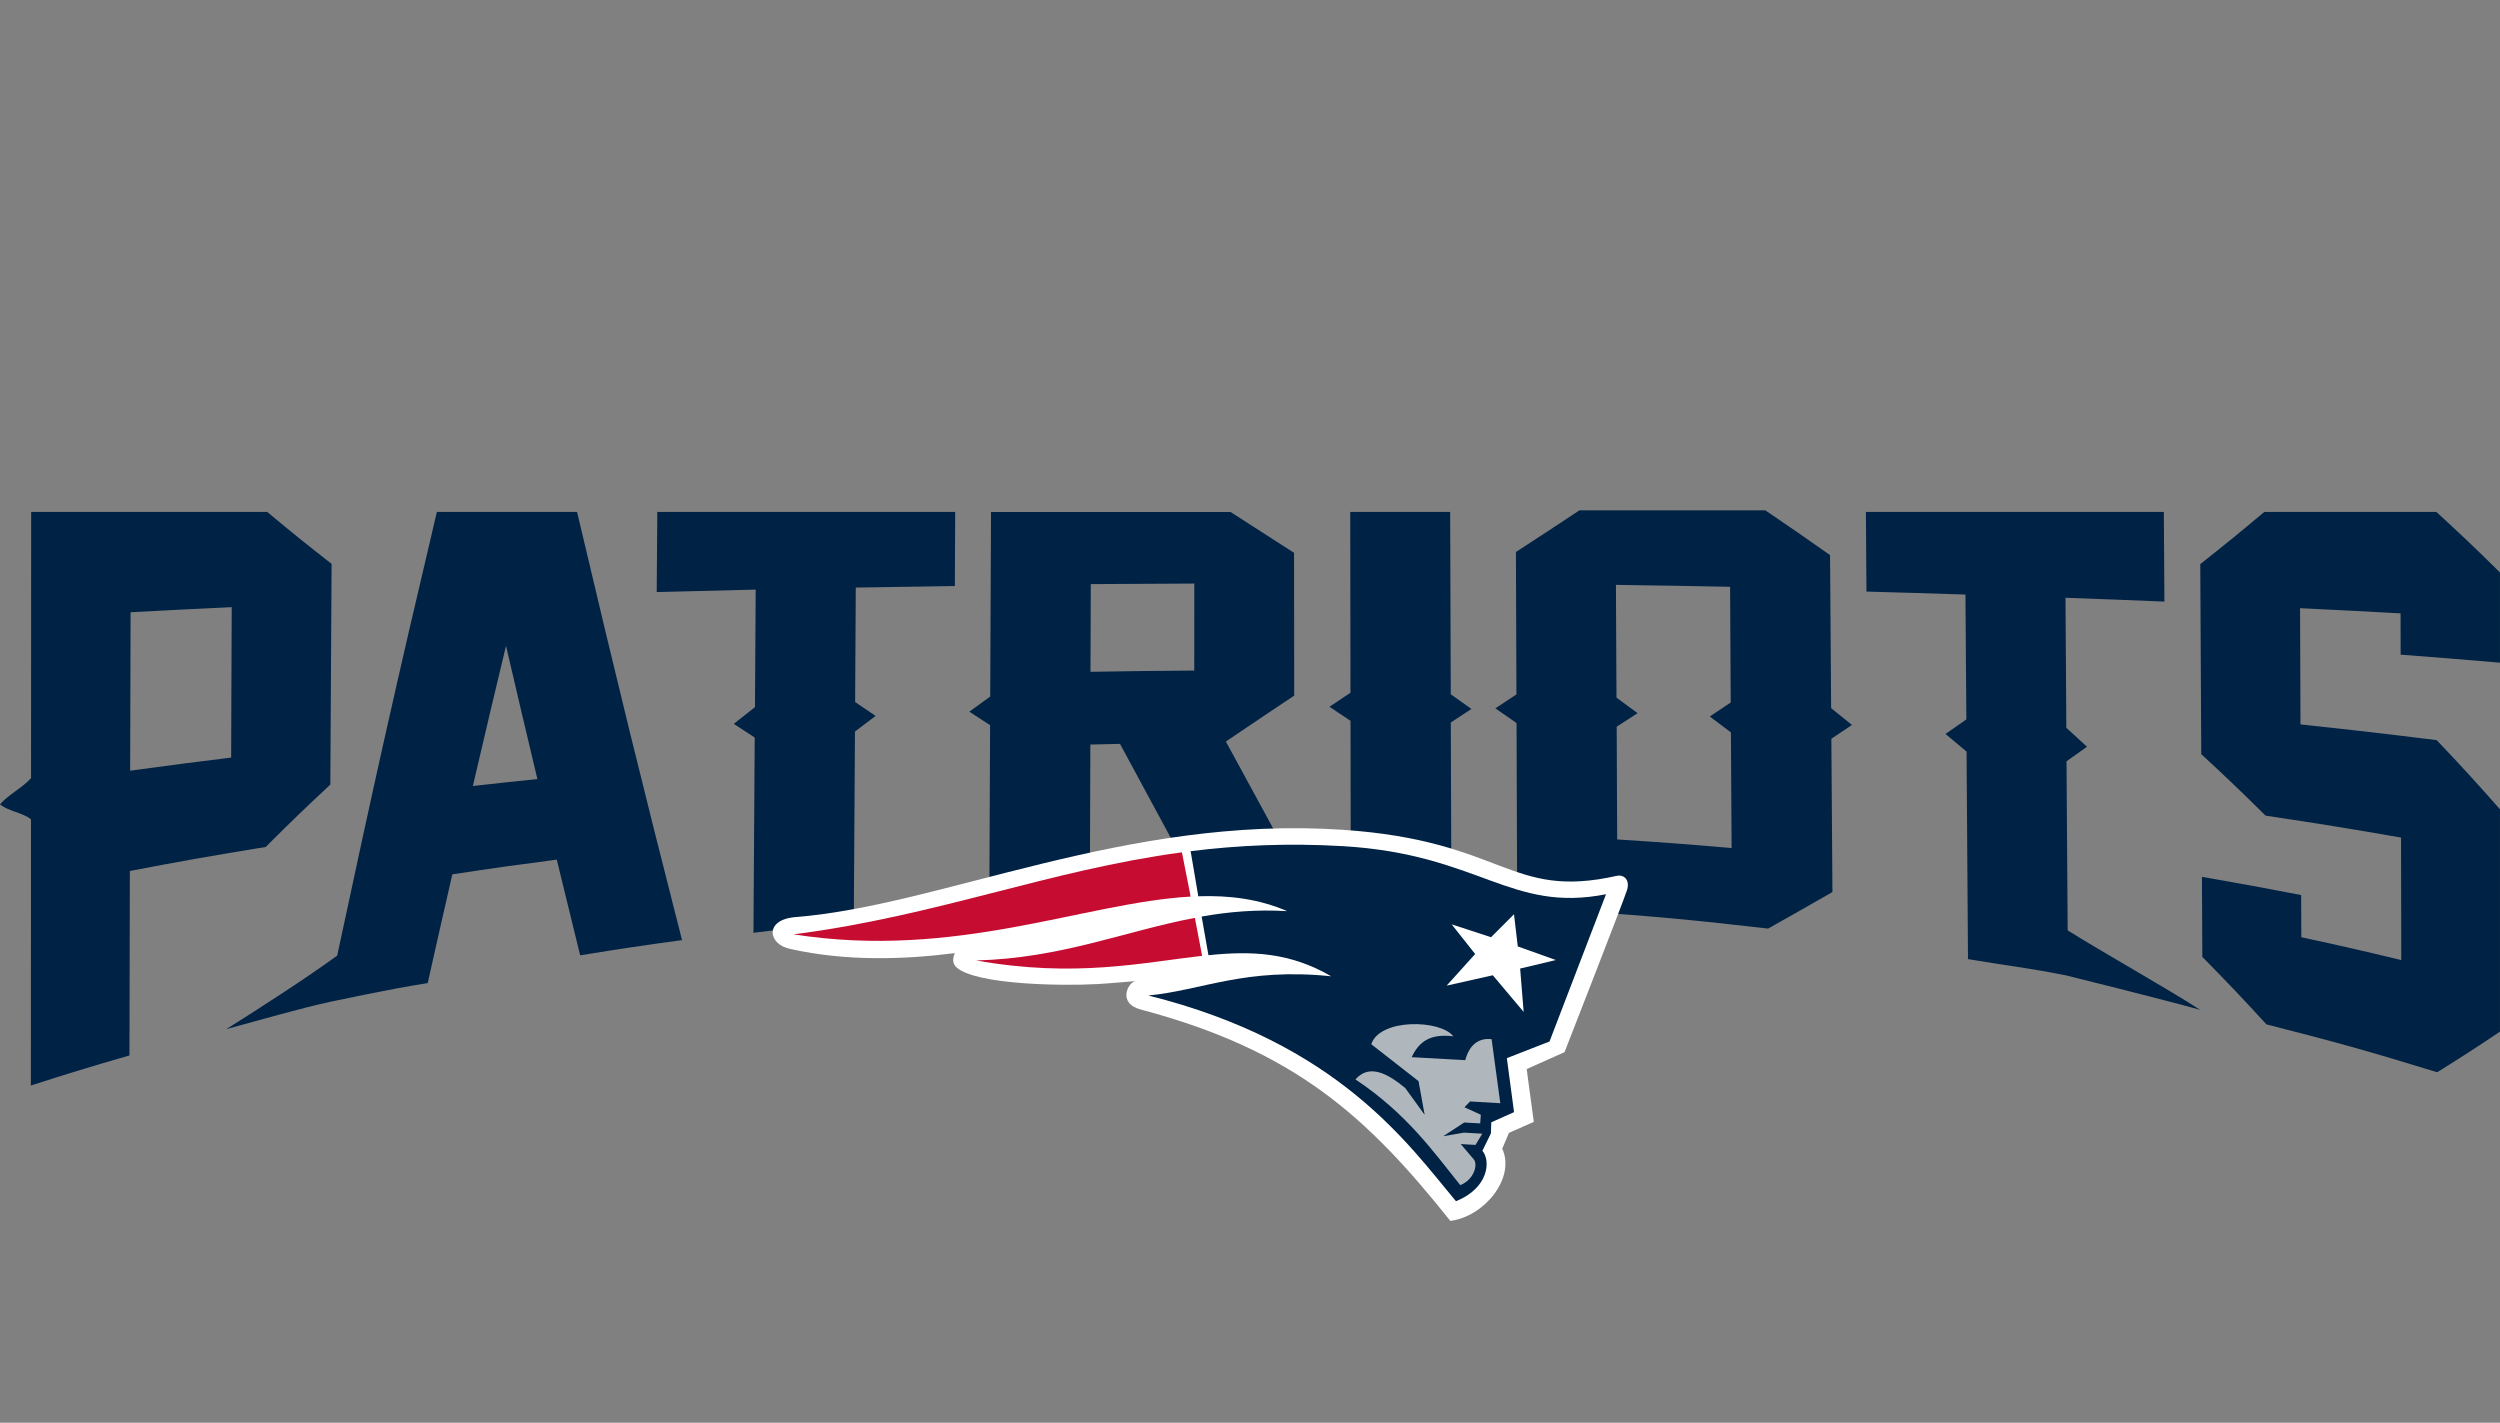 <svg xmlns="http://www.w3.org/2000/svg" width="123" height="70" viewBox="0 0 123 70"><rect x="0" y="0" width="123" height="70" fill="#808080" stroke="none"/><g fill="none" fill-rule="evenodd"><g><g><path d="M0 0H123V70H0z" transform="translate(-353, -1245) translate(353, 1245)"></path><g><path fill="#024" d="M77.708 28.298c-1.25-.828-1.874-1.236-3.125-2.05l.026-7.007c-.414-.272-.623-.413-1.037-.685.416-.287.627-.432 1.043-.722.012-2.807.014-5.15.026-7.958 1.266-.53 1.8-.77 3.159-1.3 3.68-.261 5.517-.432 9.19-.855 1.267.713 1.9 1.069 3.166 1.797l-.053 7.544c.405.27.61.404 1.015.677-.409.334-.616.498-1.026.828-.02 3.01-.032 4.519-.053 7.529-1.273.897-1.91 1.337-3.183 2.202h-9.148zm-76.175-.079l-.006-13.095c-.41-.47-1.117-.811-1.527-1.291.41-.341 1.115-.406 1.524-.737 0 0-.001-8.216-.005-13.096 1.938.623 2.908.917 4.85 1.479.009 3.629.011 5.448.02 9.076 2.668.51 4.008.743 6.683 1.181 1.27 1.268 1.905 1.879 3.18 3.068.023 4.344.038 6.517.062 10.86-1.264.99-1.902 1.5-3.167 2.555H1.533zm19.961 0C19.47 19.646 18.464 15.16 16.59 6.39c-1.568-1.135-3.647-2.48-5.454-3.616 1.529.413 3.72 1.047 5.107 1.343 0-.006 2.763.603 4.8.922.484 2.161.726 3.233 1.212 5.35 2.053.313 3.083.456 5.138.725.46-1.898.691-2.843 1.151-4.71 2.004.326 3.006.477 5.012.75-2.072 8.136-3.102 12.322-5.164 21.065h-6.897zm10.846 0c-.01-1.577-.019-2.365-.03-3.942 1.948.053 2.92.076 4.87.121-.016-2.314-.02-3.47-.035-5.784-.414-.325-.626-.49-1.041-.82.412-.27.617-.406 1.028-.674-.027-3.842-.036-5.762-.062-9.606 1.974.242 2.962.35 4.937.545l.057 9.356c.41.308.608.462 1.016.768-.405.272-.603.409-1.007.683l.031 5.632c1.95.035 2.924.049 4.875.076l.017 3.645H32.34zm16.418 0l-.039-9.082c-.408-.296-.617-.444-1.026-.744l1.02-.664-.04-9.08c1.979.125 2.968.177 4.947.259l.025 7.867c.584.014.876.022 1.46.034 1.67-3.102 2.503-4.645 4.18-7.74 2.117.033 3.177.036 5.294.017-1.71 3.152-2.564 4.712-4.266 7.838 1.344.91 2.02 1.361 3.362 2.26-.001 2.81-.004 4.215-.007 7.024l-3.126 2.01H48.758v.001zm17.674 0c.004-3.559.006-5.337.012-8.895-.414-.274-.621-.414-1.034-.69.414-.275.623-.413 1.037-.692.004-3.558.006-5.335.012-8.892 1.98-.042 2.972-.07 4.951-.156-.01 3.586-.019 5.38-.03 8.966l1.014.666-1.016.724c-.012 3.588-.02 5.382-.03 8.97h-4.916zm25.37 0c.01-1.567.017-2.35.028-3.918 1.948-.051 2.922-.086 4.87-.146.016-2.459.027-3.684.045-6.143-.41-.287-.617-.431-1.027-.715.415-.344.622-.517 1.037-.868.029-4.084.042-6.127.07-10.211 1.97-.332 2.825-.408 4.79-.792 0 .003 4.934-1.223 6.636-1.705-1.597 1.034-4.795 2.83-6.522 3.911l-.056 8.32c.402.284.605.427 1.008.716-.407.375-.61.56-1.017.93l-.042 6.398c1.947-.07 2.921-.107 4.867-.187-.01 1.764-.017 2.645-.028 4.41h-14.66zm19.6 0c-1.26-1.06-1.89-1.57-3.148-2.566.018-3.74.03-5.61.048-9.35 1.267-1.17 1.9-1.777 3.165-3.025 2.668-.402 4.003-.615 6.664-1.08l.012-6.026c-1.965.473-2.948.698-4.918 1.123-.002.83-.006 1.245-.008 2.075-1.953.378-2.929.557-4.881.896.008-1.575.01-2.363.019-3.937 1.265-1.287 1.895-1.949 3.156-3.322 3.367-.855 5.047-1.325 8.398-2.354 1.235.77 1.854 1.168 3.09 1.997v10.94c-1.242 1.406-1.865 2.088-3.113 3.402-2.679.333-4.018.486-6.702.774l-.021 5.718c1.979-.095 2.967-.146 4.945-.254.001-.812.001-1.22.004-2.032 1.955-.149 2.934-.23 4.888-.394v4.437c-1.25 1.236-1.876 1.826-3.129 2.978h-8.469zM58.76 24.696c0-1.712 0-2.568-.002-4.281-2.043-.014-3.065-.027-5.106-.061.004 1.725.008 2.59.014 4.315 2.037.015 3.056.02 5.094.027zm20.744-.065c2.245-.032 3.372-.05 5.617-.094.013-2.278.016-3.416.03-5.693-.411-.276-.618-.416-1.029-.689.414-.309.623-.466 1.039-.78.015-2.278.02-3.415.034-5.693-2.25.196-3.376.279-5.63.425-.01 2.22-.012 3.327-.024 5.547l1.03.665c-.416.307-.624.46-1.04.764-.01 2.22-.014 3.33-.027 5.548zM11.4 23.535c-.013-2.96-.015-4.44-.027-7.4-1.99-.246-2.985-.376-4.97-.647l.022 7.797c1.991.105 2.983.157 4.975.25zm13.496-1.904c.617-2.654.928-3.965 1.544-6.555-1.27-.13-1.906-.198-3.175-.34.652 2.795.976 4.173 1.631 6.895z" transform="translate(-353, -1245) translate(353, 1245) translate(0, 25.109) translate(61.5, 14.149) scale(-1, 1) rotate(-180) translate(-61.5, -14.149)"></path><g fill-rule="nonzero"><path fill="#FFF" d="M42.052 16.977c-5.294-1.19-5.526 1.729-13.488 2.264-10.718.72-19.725-3.725-26.923-4.294-1.563-.124-1.36-1.363-.237-1.573 2.713-.603 5.512-.526 8.075-.2-.086-.196-.173-.498.113-.73 1.015-.821 5.094-.892 6.885-.794.608.033 1.906.15 1.906.15-.37-.033-.948-1.107.275-1.41C26.216 8.376 29.772 5.123 33.855 0c1.659.202 3.221 2.102 2.555 3.552l.331.779 1.222.539-.35 2.598 1.863.835s2.901 7.422 3.07 7.962c.17.54-.18.782-.494.712" transform="translate(-353, -1245) translate(353, 1245) translate(0, 25.109) translate(37.5, 15.638) translate(21.553, 9.66) scale(-1, 1) rotate(-180) translate(-21.553, -9.66)"></path><path fill="#024" d="M21.954 12.917c2.125.217 3.998.148 6.04-1.037-4.259.44-6.344-.693-9-.945 9.38-2.342 12.814-7.349 15.14-10.123 1.625.657 1.713 2.002 1.3 2.482l.418.854.019.548 1.12.5-.354 2.657 2.099.819 2.78 7.245c-4.71-.93-6.237 1.969-12.94 2.365-2.73.16-5.189.041-7.497-.247l.377-2.218c1.542.051 2.994-.136 4.372-.732-1.514.089-2.877-.03-4.207-.266l.334-1.902" transform="translate(-353, -1245) translate(353, 1245) translate(0, 25.109) translate(37.5, 15.638) translate(30.255, 9.583) scale(-1, 1) rotate(-180) translate(-30.255, -9.583)"></path><path fill="#C60C30" d="M20.649 1.187C14.05 2.077 8.64 4.311 1.544 5.223 9.551 6.479 15.84 3.66 21.08 3.365l-.43-2.178zm.639 3.224c-3.446.655-6.576 1.988-10.758 2.096 4.852.87 8.215.098 11.114-.227l-.356-1.869z" transform="translate(-353, -1245) translate(353, 1245) translate(0, 25.109) translate(37.5, 15.638) translate(11.594, 4.047) rotate(-360) translate(-11.594, -4.047)"></path><path fill="#B0B7BC" d="M29.188 14.842c2.535-1.69 3.837-3.563 5.158-5.201.672.265.883 1.008.662 1.27l-.64.75.727-.041.334.552-.904.051-1.02-.175 1.034.674.787-.044.03.426-.805.367.277.287 1.487-.088-.428 3.152c-.588.068-1.082-.225-1.295-1.034l-2.636.148c.37.8.949 1.16 2.045 1.027-.615.82-3.612.896-4.035-.39l2.326-1.816.301-1.658-.956 1.32c-.86.709-1.762 1.205-2.45.423" transform="translate(-353, -1245) translate(353, 1245) translate(0, 25.109) translate(37.5, 15.638) translate(32.751, 13.601) scale(-1, 1) rotate(-180) translate(-32.751, -13.601)"></path><path fill="#FFF" d="M36.988 9.039L37.175 7.456 39.047 6.787 37.291 6.368 37.464 4.234 35.946 6.038 33.675 5.528 35.078 7.084 33.921 8.543 35.859 7.91 36.988 9.039" transform="translate(-353, -1245) translate(353, 1245) translate(0, 25.109) translate(37.5, 15.638) translate(36.361, 6.637) scale(-1, 1) rotate(-180) translate(-36.361, -6.637)"></path></g></g></g></g></g></svg>